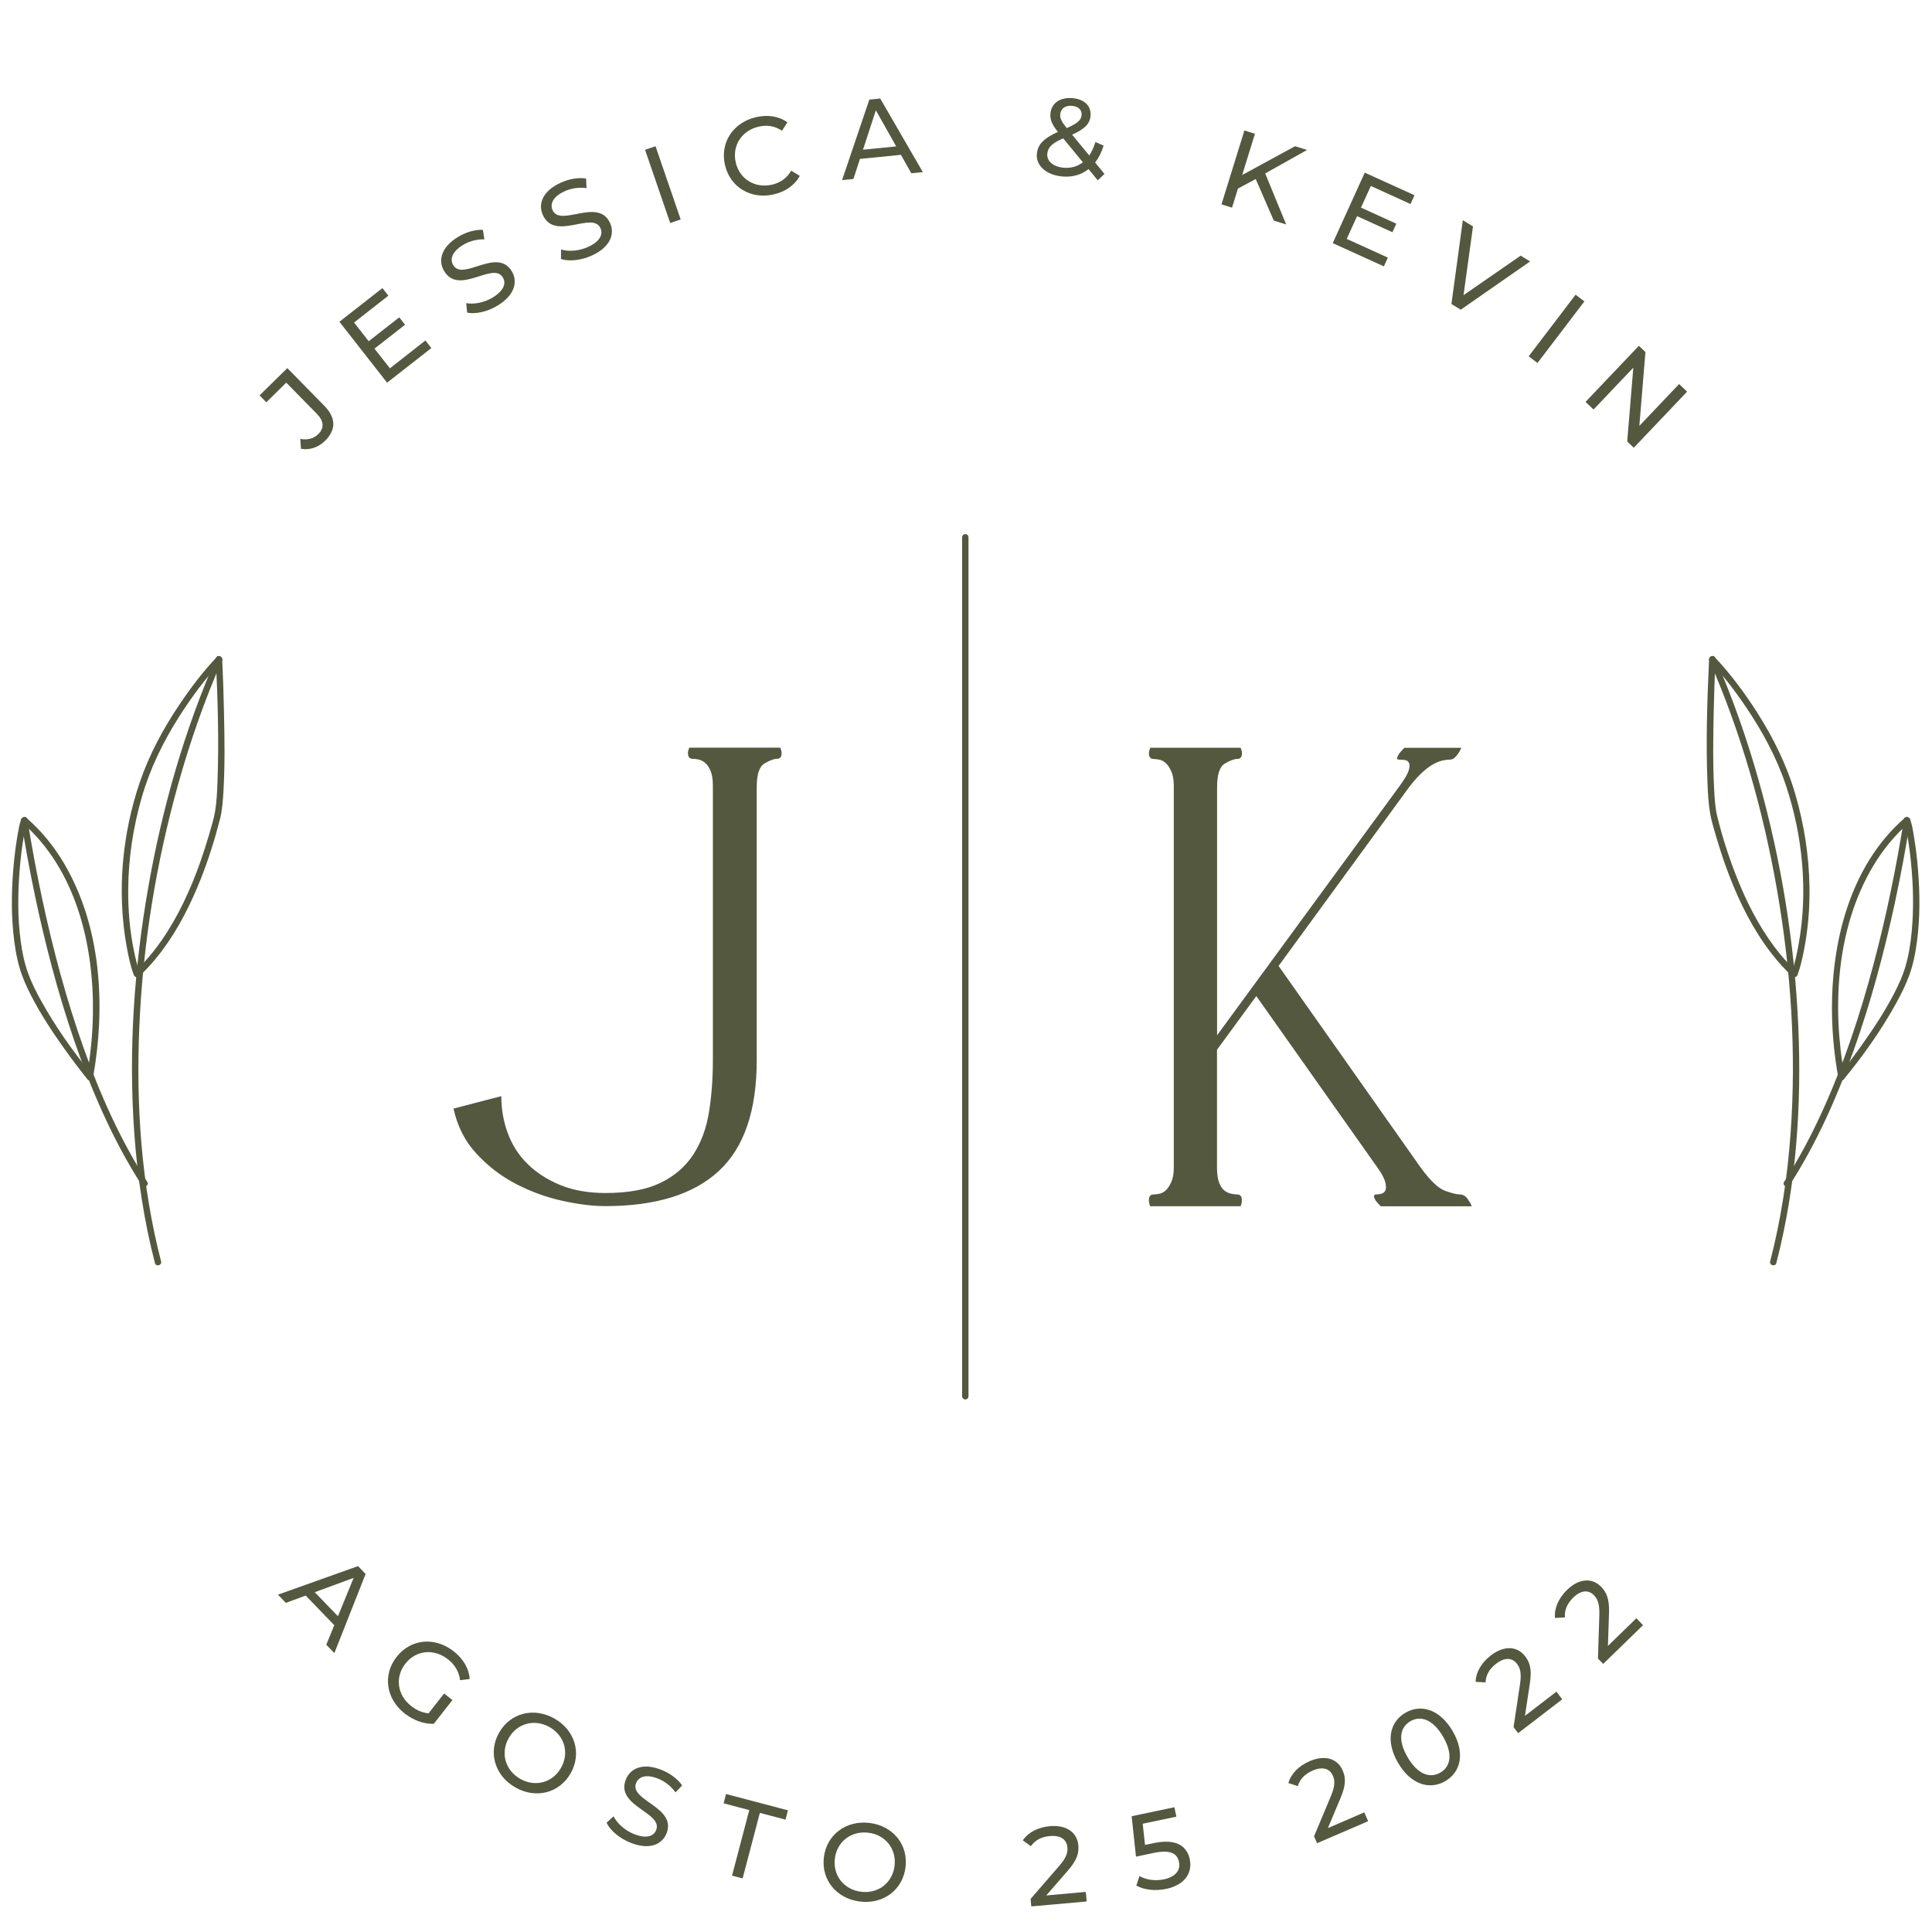 <svg xmlns="http://www.w3.org/2000/svg" xmlns:xlink="http://www.w3.org/1999/xlink" id="Capa_1" x="0px" y="0px" viewBox="0 0 500 500" style="enable-background:new 0 0 500 500;" xml:space="preserve">  <style type="text/css">	.st0{fill:#54583F;}	.st1{fill:none;stroke:#54583F;stroke-width:1.652;stroke-linecap:round;stroke-linejoin:round;stroke-miterlimit:10;}</style>  <g>	<path class="st0" d="M117.37,286.9l12.37-3.22c0,3.39,0.56,6.61,1.7,9.66c1.13,3.05,2.85,5.71,5.17,7.96  c2.31,2.26,5.14,4.07,8.47,5.42c3.33,1.35,7.2,2.03,11.61,2.03c5.87,0,10.62-0.87,14.24-2.63c3.61-1.75,6.44-4.18,8.47-7.29  c2.03-3.11,3.39-6.75,4.07-10.93c0.68-4.18,1.02-8.7,1.02-13.56v-71.01c0-1.58-0.2-2.85-0.59-3.81c-0.4-0.96-0.88-1.67-1.44-2.12  c-0.57-0.45-1.13-0.73-1.7-0.85c-0.57-0.11-1.07-0.17-1.53-0.17c-0.79,0-1.19-0.51-1.19-1.53c0-0.34,0.11-0.79,0.34-1.36h23.56  c0.23,0.57,0.34,1.02,0.34,1.36c0,1.02-0.4,1.53-1.19,1.53c-0.79,0-1.86,0.4-3.22,1.19c-1.35,0.79-2.03,2.83-2.03,6.1v70.67  c0,13.11-3.28,22.68-9.83,28.73c-6.55,6.05-16.33,9.07-29.32,9.07c-3.28,0-6.98-0.45-11.1-1.36c-4.13-0.9-8.11-2.34-11.95-4.32  c-3.84-1.98-7.26-4.58-10.25-7.8C120.39,295.46,118.38,291.54,117.37,286.9z"></path>	<path class="st0" d="M297.69,193.52h23.39c0.22,0.57,0.34,1.02,0.34,1.36c0,1.02-0.4,1.53-1.19,1.53c-0.79,0-1.86,0.4-3.22,1.19  c-1.36,0.79-2.03,2.83-2.03,6.1v64.23l47.28-64.57c1.24-1.7,2-2.99,2.29-3.9c0.28-0.9,0.31-1.58,0.09-2.03  c-0.23-0.45-0.62-0.7-1.19-0.76c-0.57-0.05-1.02-0.08-1.36-0.08c-0.45,0-0.62-0.17-0.51-0.51c0.11-0.34,0.28-0.68,0.51-1.02  c0.34-0.45,0.79-0.96,1.36-1.53h14.74c-0.23,0.57-0.51,1.08-0.85,1.53c-0.23,0.34-0.51,0.68-0.85,1.02  c-0.34,0.34-0.79,0.51-1.35,0.51c-0.34,0-0.85,0.06-1.53,0.17c-0.68,0.11-1.47,0.4-2.37,0.85c-0.9,0.45-1.89,1.16-2.97,2.12  c-1.07,0.96-2.23,2.23-3.47,3.81l-33.9,46.44l36.78,52.2c2.48,3.39,4.6,5.4,6.36,6.02c1.75,0.62,3.02,0.93,3.81,0.93  c0.9,0,1.64,0.51,2.2,1.52c0.34,0.45,0.62,0.96,0.85,1.53h-23.56c-0.57-0.56-1.02-1.07-1.36-1.53c-0.57-1.02-0.51-1.52,0.17-1.52  c0.34,0,0.76-0.06,1.27-0.17c0.51-0.11,0.87-0.4,1.1-0.85c0.23-0.45,0.23-1.16,0-2.12c-0.23-0.96-0.9-2.23-2.03-3.81l-31.36-44.4  l-10.17,13.9v30.51c0,1.69,0.2,3.02,0.59,3.98c0.39,0.96,0.87,1.64,1.44,2.03c0.56,0.4,1.16,0.65,1.78,0.76  c0.62,0.11,1.1,0.17,1.44,0.17c0.79,0,1.19,0.51,1.19,1.52c0,0.45-0.11,0.96-0.34,1.53h-23.39c-0.23-0.56-0.34-1.07-0.34-1.53  c0-1.02,0.4-1.52,1.19-1.52c0.34,0,0.82-0.06,1.44-0.17c0.62-0.11,1.19-0.4,1.7-0.85c0.51-0.45,0.99-1.16,1.44-2.12  c0.45-0.96,0.68-2.23,0.68-3.81v-98.81c0-1.58-0.23-2.85-0.68-3.81c-0.45-0.96-0.93-1.67-1.44-2.12c-0.51-0.45-1.08-0.73-1.7-0.85  c-0.62-0.11-1.1-0.17-1.44-0.17c-0.79,0-1.19-0.51-1.19-1.53C297.35,194.54,297.46,194.09,297.69,193.52z"></path></g>  <g>	<g>		<path class="st0" d="M55.97,170.2c-8.31,18.97-14.03,39.06-17.6,59.44c-3.68,20.98-5.15,42.46-3.61,63.73   c0.82,11.3,2.5,22.55,5.34,33.52c0.27,1.03,1.86,0.59,1.59-0.44c-5.14-19.85-6.52-40.56-5.62-61c0.93-21.14,4.35-42.2,10.06-62.57   c3.04-10.85,6.75-21.53,11.27-31.85C57.82,170.07,56.4,169.23,55.97,170.2L55.97,170.2z"></path>	</g>	<g>		<path class="st0" d="M5.49,212.49c2.04,12.74,4.64,25.39,7.97,37.86c3.43,12.82,7.63,25.48,13.11,37.58   c2.94,6.48,6.26,12.8,10.12,18.78c0.57,0.89,2,0.06,1.43-0.83c-6.95-10.79-12.2-22.61-16.49-34.68   c-4.45-12.52-7.89-25.39-10.67-38.37c-1.47-6.89-2.76-13.82-3.87-20.77C6.91,211,5.32,211.45,5.49,212.49L5.49,212.49z"></path>	</g>	<g>		<path class="st0" d="M23.84,278.18c-4.93-6.01-9.49-12.48-13.25-19.27c-1.25-2.25-2.42-4.57-3.3-6.99   c-0.98-2.68-1.55-5.5-1.93-8.32c-0.84-6.15-0.76-12.44-0.26-18.62c0.22-2.7,0.53-5.39,0.98-8.07c0.25-1.46,0.46-3.02,1-4.42   c0.39-0.99-1.21-1.42-1.59-0.44c-0.46,1.19-0.66,2.52-0.89,3.77c-0.41,2.32-0.72,4.66-0.96,7c-0.63,6.19-0.8,12.47-0.19,18.67   c0.31,3.08,0.79,6.18,1.67,9.16c0.72,2.42,1.77,4.74,2.92,6.98c2.49,4.87,5.53,9.47,8.71,13.92c1.9,2.65,3.85,5.27,5.92,7.8   C23.35,280.17,24.51,278.99,23.84,278.18L23.84,278.18z"></path>	</g>	<g>		<path class="st0" d="M5.7,212.85c13.96,12.11,18.61,31.66,18.35,49.47c-0.08,5.44-0.62,10.87-1.59,16.22   c-0.19,1.04,1.4,1.49,1.59,0.44c3.34-18.44,2.22-39.22-7.55-55.66c-2.58-4.35-5.81-8.31-9.63-11.63   C6.07,210.99,4.89,212.16,5.7,212.85L5.7,212.85z"></path>	</g>	<g>		<path class="st0" d="M36.21,251.88c-0.7-1.89-1.15-3.91-1.56-5.88c-1.08-5.25-1.52-10.63-1.47-15.99   c0.07-7.99,1.29-15.95,3.5-23.63c2.16-7.51,5.59-14.53,9.8-21.1c3.18-4.97,6.73-9.79,10.8-14.07c0.73-0.77-0.43-1.94-1.17-1.17   c-3.54,3.72-6.68,7.87-9.55,12.12c-4.27,6.31-7.94,13.11-10.4,20.34c-4.54,13.38-5.9,28.13-3.45,42.07   c0.46,2.6,0.99,5.27,1.92,7.75C34.99,253.3,36.58,252.88,36.21,251.88L36.21,251.88z"></path>	</g>	<g>		<path class="st0" d="M55.86,170.62c0.5,10.52,0.82,21.1,0.43,31.63c-0.1,2.59-0.2,5.21-0.63,7.77c-0.33,1.93-0.93,3.83-1.47,5.71   c-0.73,2.52-1.53,5.02-2.4,7.49c-2.52,7.08-5.7,14.01-10,20.2c-1.34,1.92-2.79,3.76-4.37,5.49c-0.79,0.87-1.69,1.67-2.43,2.59   c-0.66,0.82,0.5,2,1.17,1.17c0.64-0.79,1.4-1.48,2.09-2.22c1.37-1.47,2.64-3.02,3.84-4.63c4.18-5.62,7.34-11.96,9.91-18.45   c1.96-4.97,3.57-10.08,4.9-15.26c0.6-2.33,0.78-4.76,0.92-7.15c0.41-6.82,0.3-13.67,0.15-20.5c-0.1-4.61-0.24-9.21-0.46-13.82   C57.46,169.56,55.81,169.55,55.86,170.62L55.86,170.62z"></path>	</g></g>  <g>	<g>		<path class="st0" d="M442.42,171.03c8.25,18.83,13.89,38.81,17.43,59.04c3.64,20.78,5.07,42.06,3.56,63.12   c-0.8,11.21-2.47,22.36-5.29,33.25c-0.27,1.03,1.33,1.47,1.59,0.44c5.18-19.98,6.59-40.86,5.68-61.44   c-0.94-21.33-4.39-42.61-10.16-63.17c-3.07-10.94-6.83-21.68-11.39-32.08C443.42,169.23,442,170.07,442.42,171.03L442.42,171.03z"></path>	</g>	<g>		<path class="st0" d="M492.74,212.05c-2.02,12.62-4.59,25.17-7.88,37.53c-3.42,12.85-7.6,25.55-13.09,37.67   c-2.92,6.43-6.22,12.69-10.05,18.63c-0.58,0.9,0.85,1.72,1.43,0.83c6.97-10.81,12.22-22.67,16.54-34.76   c4.49-12.57,7.95-25.49,10.75-38.53c1.49-6.94,2.78-13.92,3.9-20.93C494.5,211.45,492.91,211,492.74,212.05L492.74,212.05z"></path>	</g>	<g>		<path class="st0" d="M477.15,279.35c5.07-6.18,9.79-12.83,13.64-19.84c1.27-2.31,2.44-4.68,3.34-7.15c1-2.73,1.56-5.6,1.95-8.47   c0.85-6.26,0.81-12.62,0.29-18.91c-0.23-2.81-0.56-5.62-1.03-8.41c-0.25-1.49-0.46-3.09-1.01-4.51c-0.38-0.98-1.98-0.55-1.59,0.44   c0.45,1.17,0.65,2.46,0.87,3.68c0.4,2.25,0.7,4.51,0.93,6.78c0.61,6.04,0.78,12.17,0.2,18.23c-0.29,3.04-0.77,6.09-1.64,9.03   c-0.71,2.41-1.77,4.71-2.93,6.94c-2.46,4.74-5.42,9.23-8.53,13.57c-1.82,2.54-3.68,5.05-5.66,7.46   C475.31,278.99,476.47,280.17,477.15,279.35L477.15,279.35z"></path>	</g>	<g>		<path class="st0" d="M492.95,211.69c-14.27,12.38-19.1,32.42-18.83,50.64c0.08,5.59,0.65,11.16,1.65,16.66   c0.19,1.04,1.78,0.6,1.59-0.44c-3.26-18-2.15-38.35,7.39-54.39c2.52-4.24,5.65-8.06,9.37-11.3   C494.92,212.16,493.75,210.99,492.95,211.69L492.95,211.69z"></path>	</g>	<g>		<path class="st0" d="M465.2,252.32c0.74-2,1.21-4.13,1.63-6.22c1.09-5.44,1.54-11,1.46-16.54c-0.12-8.12-1.39-16.22-3.66-24.01   c-2.21-7.55-5.7-14.63-9.93-21.24c-3.23-5.03-6.84-9.93-10.97-14.28c-0.73-0.77-1.9,0.4-1.17,1.17c3.44,3.62,6.5,7.65,9.29,11.78   c4.22,6.24,7.88,12.96,10.29,20.11c4.41,13.14,5.81,27.63,3.34,41.31c-0.45,2.5-0.98,5.07-1.87,7.47   C463.24,252.87,464.83,253.31,465.2,252.32L465.2,252.32z"></path>	</g>	<g>		<path class="st0" d="M442.31,170.62c-0.5,10.69-0.85,21.45-0.41,32.14c0.11,2.61,0.24,5.24,0.69,7.82   c0.36,2.01,0.98,3.98,1.55,5.94c0.75,2.55,1.56,5.09,2.46,7.59c2.55,7.08,5.74,14.01,10.06,20.2c1.39,2,2.9,3.91,4.54,5.71   c0.8,0.88,1.71,1.7,2.46,2.63c0.67,0.83,1.83-0.35,1.17-1.17c-0.63-0.78-1.38-1.46-2.06-2.18c-1.28-1.38-2.49-2.82-3.61-4.33   c-4.19-5.62-7.37-11.97-9.91-18.49c-1.93-4.95-3.57-10.05-4.83-15.22c-0.54-2.22-0.67-4.54-0.79-6.81   c-0.37-6.77-0.27-13.57-0.12-20.35c0.1-4.5,0.24-8.99,0.45-13.49C444.01,169.55,442.36,169.56,442.31,170.62L442.31,170.62z"></path>	</g></g>  <g>	<path class="st0" d="M77.89,116.14l-0.18-2.55c1.86,0.34,3.44-0.05,4.65-1.23c1.61-1.59,1.49-3.39-0.4-5.31l-7.88-8.02l-5.16,5.08  l-1.75-1.78l7.19-7.06l9.53,9.7c3.13,3.19,3.12,6.28,0.2,9.15C82.38,115.77,80.11,116.56,77.89,116.14z"></path>	<path class="st0" d="M110.1,88.12l1.53,1.96l-11.45,8.96L87.84,83.27l11.13-8.71l1.54,1.96l-8.88,6.95l3.79,4.84l7.91-6.19  l1.5,1.92l-7.91,6.19l3.99,5.09L110.1,88.12z"></path>	<path class="st0" d="M120.9,80.91l-0.25-2.46c1.97,0.38,4.65-0.11,6.85-1.45c2.96-1.8,3.54-3.72,2.63-5.21  c-2.54-4.18-11.31,4.75-15.17-1.61c-1.6-2.64-0.91-6.14,3.59-8.87c2.01-1.22,4.41-1.94,6.43-1.82l0.38,2.45  c-2.07-0.05-4.03,0.54-5.54,1.46c-2.91,1.77-3.42,3.75-2.51,5.24c2.54,4.19,11.33-4.73,15.14,1.56c1.59,2.62,0.85,6.15-3.68,8.89  C126.15,80.68,123.04,81.36,120.9,80.91z"></path>	<path class="st0" d="M145.18,67.03l0.03-2.47c1.91,0.6,4.63,0.43,6.97-0.65c3.15-1.44,3.94-3.29,3.21-4.87  c-2.04-4.45-11.78,3.41-14.88-3.35c-1.29-2.81-0.2-6.2,4.59-8.4c2.13-0.98,4.6-1.42,6.59-1.07l0.1,2.47  c-2.05-0.29-4.06,0.07-5.67,0.81c-3.1,1.42-3.83,3.33-3.1,4.91c2.04,4.45,11.79-3.39,14.86,3.3c1.27,2.78,0.14,6.2-4.68,8.41  C150.41,67.4,147.25,67.72,145.18,67.03z"></path>	<path class="st0" d="M166.94,38.77l2.71-0.93l6.51,18.95l-2.71,0.93L166.94,38.77z"></path>	<path class="st0" d="M187.62,42.69c-1.33-5.78,2.11-11,8.05-12.37c3.01-0.69,5.87-0.26,8.12,1.33l-1.41,2.18  c-1.87-1.24-3.88-1.55-6.03-1.05c-4.41,1.01-6.94,4.95-5.94,9.27c1,4.32,4.99,6.75,9.4,5.74c2.15-0.5,3.81-1.67,4.95-3.61  l2.22,1.34c-1.32,2.42-3.7,4.09-6.74,4.79C194.33,51.67,188.95,48.47,187.62,42.69z"></path>	<path class="st0" d="M233.16,40.07l-10.6,1.05l-1.7,5.2l-2.93,0.29l7.05-20.83l2.82-0.28l11.03,19.04l-2.99,0.3L233.16,40.07z   M231.94,37.89l-5.27-9.34l-3.33,10.19L231.94,37.89z"></path>	<path class="st0" d="M284.1,46.67l-2.38-2.91c-1.9,1.51-4.27,2.16-6.92,1.9c-4.04-0.4-6.76-2.83-6.46-5.88  c0.25-2.45,1.81-4.02,5.45-5.64c-1.61-1.97-2.08-3.31-1.94-4.8c0.27-2.68,2.55-4.26,5.83-3.93c3.02,0.3,4.8,2.06,4.54,4.65  c-0.2,2.02-1.54,3.35-4.76,4.79l4.44,5.39c0.64-0.97,1.19-2.12,1.59-3.49l2.12,0.93c-0.52,1.73-1.27,3.21-2.19,4.38l2.41,2.95  L284.1,46.67z M280.25,42l-5.1-6.2c-2.95,1.29-3.95,2.37-4.11,3.96c-0.19,1.91,1.48,3.37,4.15,3.64  C277.1,43.58,278.84,43.12,280.25,42z M274.39,29.53c-0.1,1.02,0.22,1.8,1.68,3.62c2.77-1.22,3.71-2.05,3.84-3.3  c0.13-1.31-0.72-2.29-2.43-2.46C275.69,27.22,274.54,28.11,274.39,29.53z"></path>	<path class="st0" d="M324.98,46.33l-4.6,2.47l-1.53,4.94l-2.73-0.85l5.93-19.12l2.73,0.85l-3.31,10.68l13.69-7.46l3.11,0.97  l-10.84,6.07l5.43,13.21l-3.2-0.99L324.98,46.33z"></path>	<path class="st0" d="M359.18,66.67l-1.03,2.27l-13.24-6.02l8.29-18.24l12.87,5.85l-1.03,2.27l-10.27-4.67l-2.55,5.6l9.15,4.16  l-1.01,2.21l-9.15-4.16l-2.68,5.89L359.18,66.67z"></path>	<path class="st0" d="M395.99,67.66l-17.95,12.49l-2.41-1.48l2.95-21.68l2.63,1.61l-2.45,17.79l14.79-10.23L395.99,67.66z"></path>	<path class="st0" d="M407.76,76.27l2.28,1.73L397.9,93.94l-2.28-1.73L407.76,76.27z"></path>	<path class="st0" d="M436.62,101.36l-13.8,14.52l-1.7-1.62l1.58-19.11l-10.29,10.83l-2.07-1.97l13.8-14.52l1.7,1.62l-1.58,19.11  l10.29-10.83L436.62,101.36z"></path></g>  <g>	<path class="st0" d="M86.51,420.59l-7.4-7.66l-5.13,1.89l-2.05-2.12l20.72-7.39l1.97,2.04l-8.09,20.47l-2.09-2.16L86.51,420.59z   M87.46,418.28l4.06-9.93l-10.06,3.71L87.46,418.28z"></path>	<path class="st0" d="M114.93,438.28l2.16,1.69l-4.82,6.15c-2.62,0.09-5.33-0.94-7.54-2.67c-4.84-3.79-5.74-9.98-2.09-14.65  c3.65-4.66,9.88-5.28,14.76-1.45c2.5,1.96,3.97,4.45,4.16,7.18l-2.49,0.3c-0.32-2.28-1.36-4.01-3.14-5.4  c-3.65-2.86-8.28-2.38-11.03,1.14c-2.72,3.47-2.11,8.12,1.52,10.96c1.33,1.04,2.8,1.72,4.49,1.88L114.93,438.28z"></path>	<path class="st0" d="M129.17,448.4c2.9-5.1,9-6.67,14.35-3.62c5.3,3.02,7.08,9.04,4.16,14.16c-2.92,5.12-9,6.67-14.3,3.65  C128.03,459.54,126.27,453.49,129.17,448.4z M145.19,457.52c2.2-3.85,0.92-8.33-2.93-10.53c-3.9-2.22-8.41-1.03-10.6,2.82  s-0.93,8.33,2.98,10.56C138.5,462.57,143,461.37,145.19,457.52z"></path>	<path class="st0" d="M156.98,471.73l1.81-1.68c0.89,1.8,2.89,3.65,5.29,4.6c3.22,1.28,5.1,0.58,5.74-1.04  c1.81-4.55-10.61-6.16-7.85-13.08c1.14-2.87,4.35-4.43,9.24-2.48c2.18,0.87,4.21,2.35,5.33,4.03l-1.72,1.78  c-1.21-1.68-2.85-2.89-4.5-3.55c-3.16-1.26-5.05-0.47-5.7,1.15c-1.81,4.55,10.6,6.19,7.88,13.02c-1.13,2.85-4.39,4.38-9.31,2.42  C160.33,475.78,157.92,473.71,156.98,471.73z"></path>	<path class="st0" d="M193.91,468.45l-6.64-1.75l0.63-2.41l16.02,4.22l-0.63,2.41l-6.64-1.75l-4.46,16.96l-2.74-0.72L193.91,468.45z  "></path>	<path class="st0" d="M213.22,480.64c0.72-5.82,5.74-9.61,11.85-8.86c6.05,0.75,10.01,5.62,9.28,11.47  c-0.72,5.85-5.74,9.61-11.79,8.87C216.45,491.36,212.5,486.47,213.22,480.64z M231.51,482.9c0.54-4.4-2.35-8.05-6.75-8.59  c-4.46-0.55-8.15,2.28-8.7,6.68c-0.54,4.4,2.35,8.05,6.81,8.6C227.27,490.13,230.96,487.3,231.51,482.9z"></path>	<path class="st0" d="M281.01,489.62l0.22,2.48l-14.34,1.28l-0.17-1.94l7.42-8.56c1.93-2.24,2.21-3.53,2.1-4.78  c-0.18-2.05-1.75-3.18-4.54-2.93c-2.14,0.19-3.81,1.03-4.91,2.62l-2.09-1.51c1.37-2.05,3.92-3.4,7.03-3.67  c4.16-0.37,7.03,1.53,7.34,4.95c0.17,1.94-0.24,3.73-2.72,6.56l-5.58,6.42L281.01,489.62z"></path>	<path class="st0" d="M307.91,481.18c0.71,3.39-1.12,6.61-6.13,7.67c-2.77,0.58-5.7,0.27-7.7-0.86l0.82-2.48  c1.57,0.95,3.94,1.36,6.32,0.86c2.97-0.63,4.36-2.35,3.91-4.48c-0.47-2.21-2.15-3.29-6.69-2.33l-4.45,0.94l-1.12-10.46l11.06-2.33  l0.51,2.44l-8.71,1.83l0.6,5.49l2.18-0.46C304.37,475.76,307.18,477.71,307.91,481.18z"></path>	<path class="st0" d="M353.08,469.04l0.99,2.29l-13.22,5.69l-0.77-1.79l4.38-10.45c1.13-2.73,1-4.05,0.5-5.2  c-0.81-1.89-2.65-2.47-5.23-1.36c-1.97,0.85-3.3,2.17-3.85,4.02l-2.45-0.78c0.66-2.37,2.66-4.45,5.53-5.68  c3.84-1.65,7.16-0.75,8.52,2.41c0.77,1.79,0.93,3.62-0.53,7.08l-3.29,7.84L353.08,469.04z"></path>	<path class="st0" d="M361.83,456.25c-3.3-5.63-2.18-10.6,1.87-12.98c4.02-2.36,8.92-0.92,12.22,4.7c3.3,5.62,2.18,10.6-1.84,12.96  C370.03,463.32,365.13,461.88,361.83,456.25z M373.45,449.42c-2.59-4.42-5.77-5.54-8.46-3.96c-2.71,1.6-3.29,4.92-0.69,9.33  c2.59,4.42,5.77,5.54,8.49,3.94C375.47,457.16,376.04,453.84,373.45,449.42z"></path>	<path class="st0" d="M402.8,437.8l1.51,1.98l-11.42,8.76l-1.18-1.55l1.68-11.21c0.43-2.92-0.02-4.17-0.79-5.17  c-1.25-1.64-3.18-1.75-5.4-0.04c-1.7,1.3-2.67,2.91-2.74,4.84l-2.57-0.15c0.06-2.46,1.49-4.97,3.97-6.86  c3.32-2.54,6.76-2.48,8.85,0.25c1.18,1.54,1.79,3.28,1.22,7l-1.27,8.41L402.8,437.8z"></path>	<path class="st0" d="M423.49,418.8l1.73,1.79l-10.32,10.03l-1.35-1.4l0.36-11.32c0.08-2.95-0.51-4.13-1.38-5.04  c-1.44-1.48-3.36-1.36-5.37,0.59c-1.54,1.5-2.31,3.2-2.16,5.13l-2.57,0.15c-0.23-2.45,0.9-5.1,3.14-7.28  c3-2.91,6.42-3.25,8.81-0.78c1.35,1.4,2.16,3.05,2.03,6.8l-0.28,8.49L423.49,418.8z"></path></g>  <line class="st1" x1="249.82" y1="139.05" x2="249.82" y2="361.35"></line></svg>